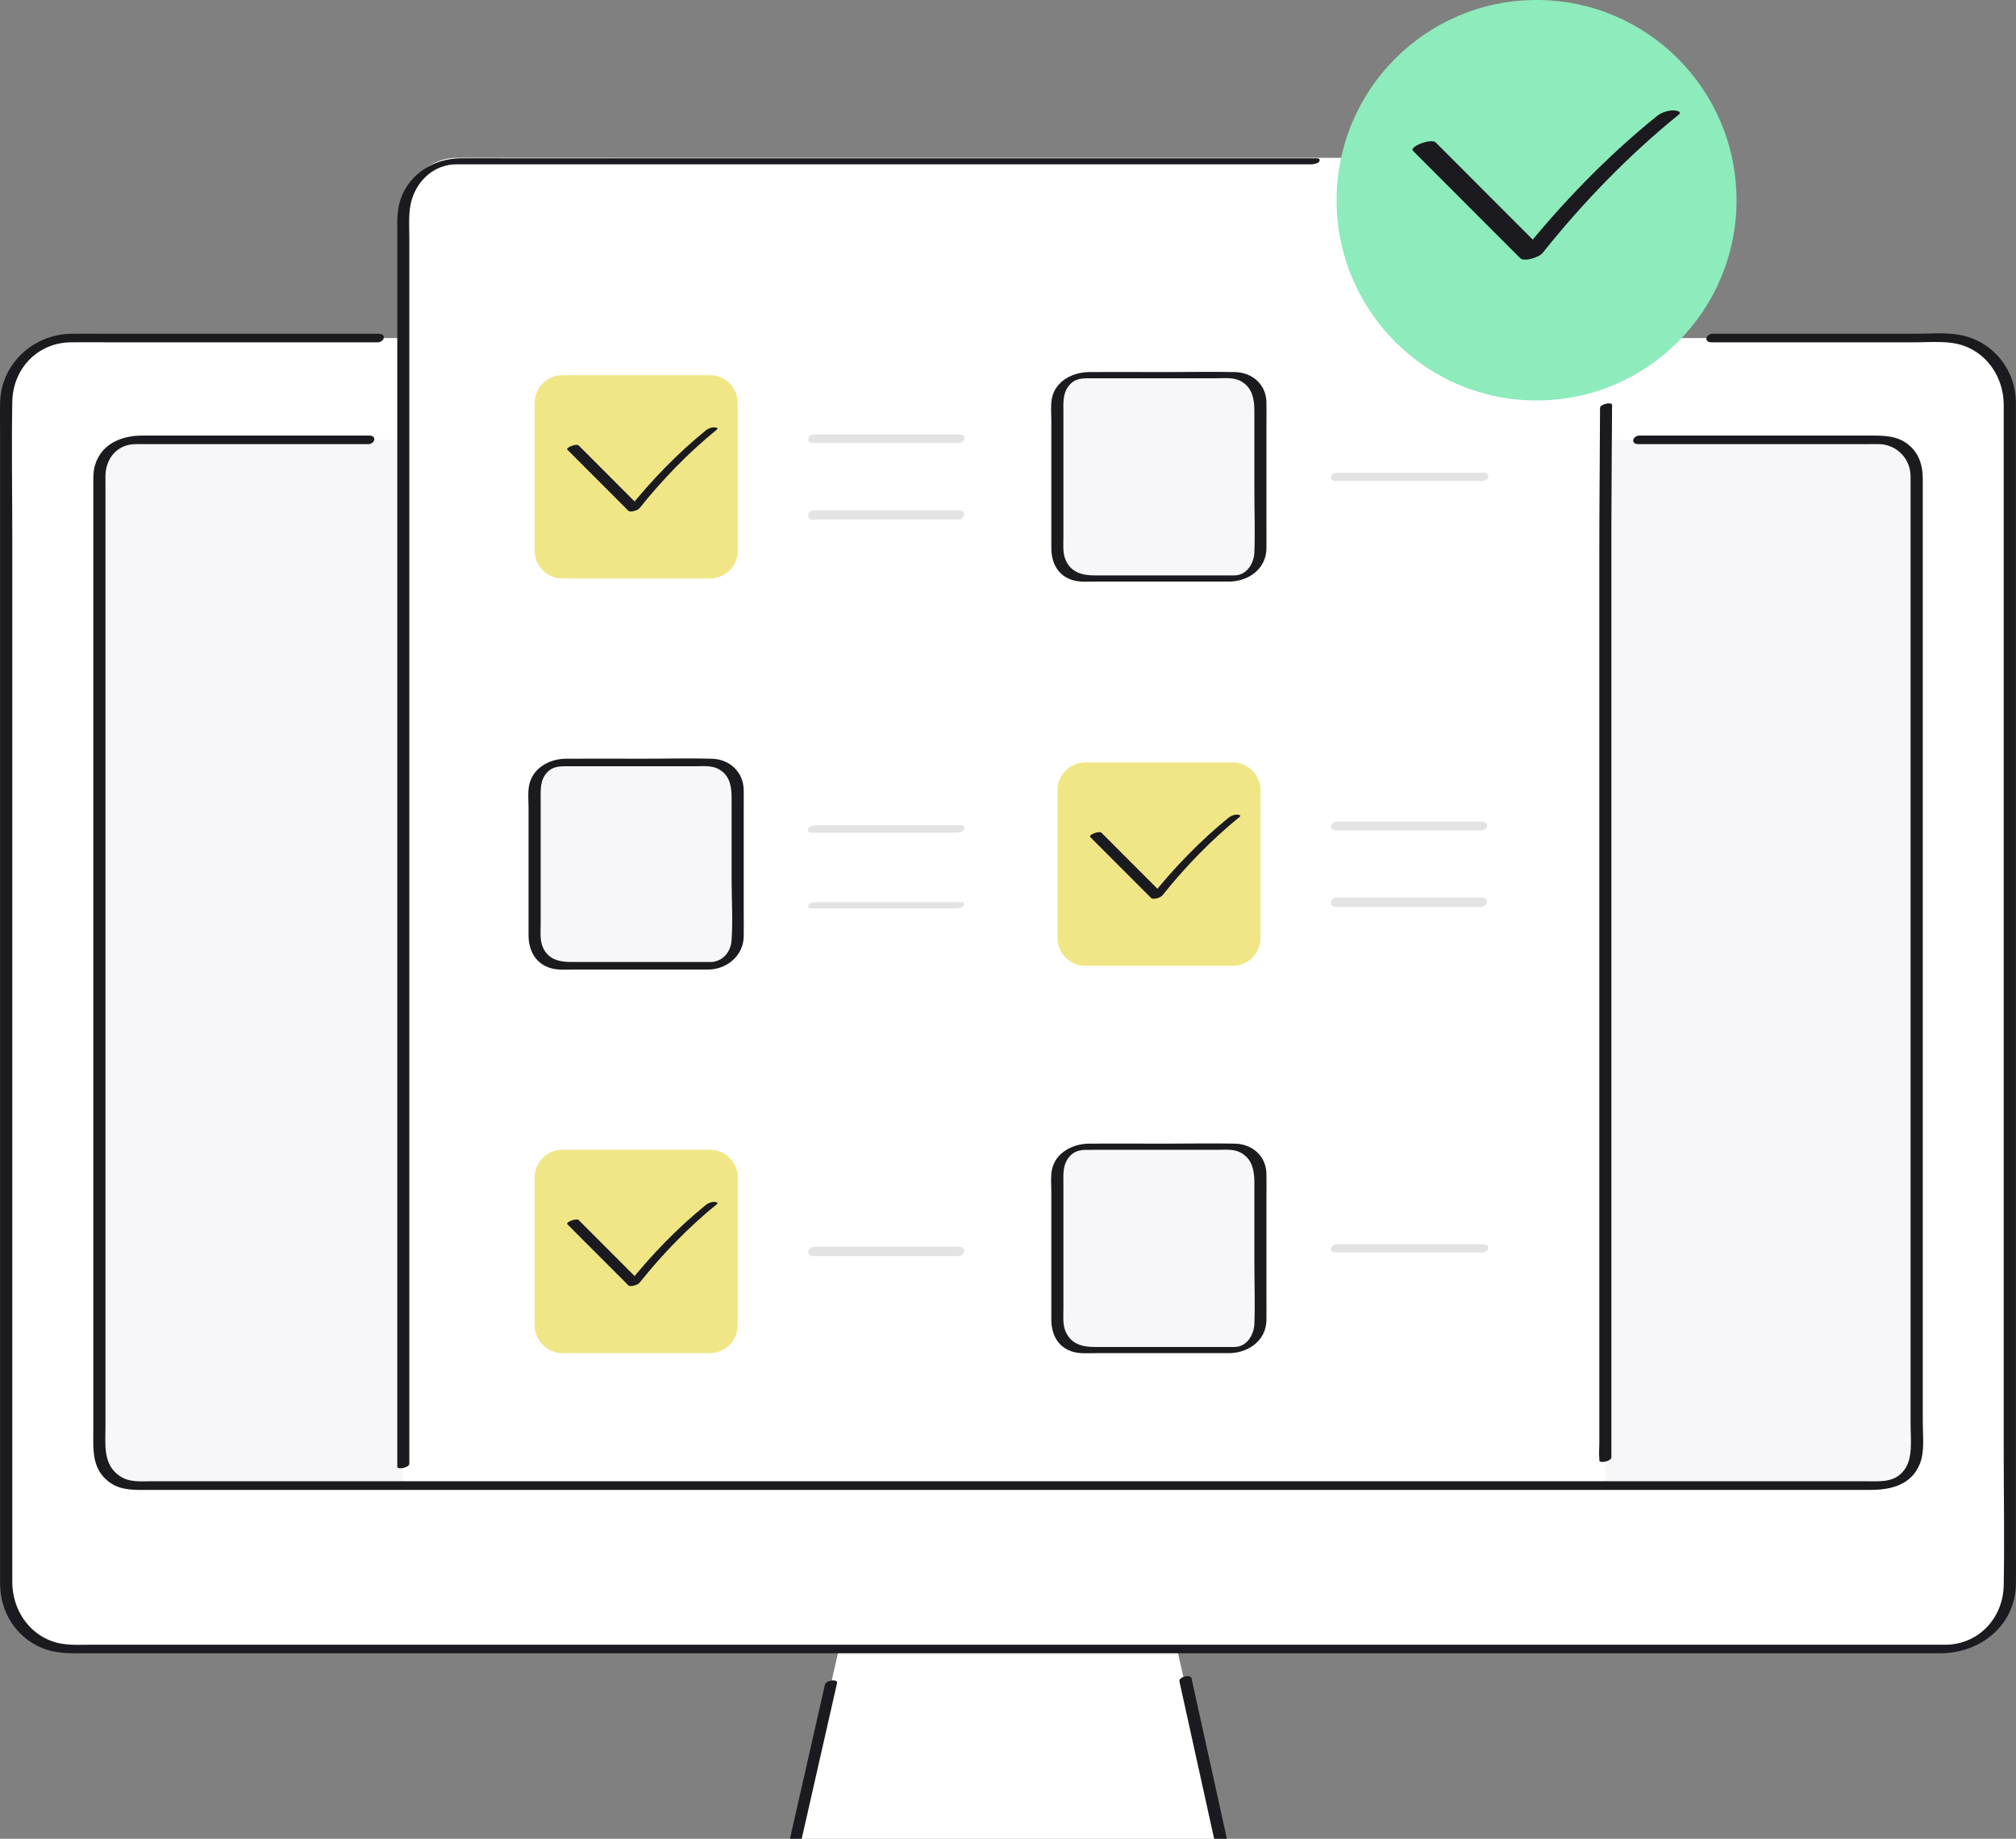 <svg width="227" height="207" viewBox="0 0 227 207" fill="none" xmlns="http://www.w3.org/2000/svg">
<rect x="0" y="0" width="227" height="207" fill="#808080" stroke="none"/>
<g clip-path="url(#clip0_958_6398)">
<path d="M138.901 213.676L132.536 185.64H94.459L88.094 213.676C80.127 214.784 67.125 220.139 67.125 226.58H159.869C159.869 220.139 146.868 214.783 138.9 213.676H138.901Z" fill="white"/>
<path d="M92.888 189.64C91.287 196.696 89.686 203.751 88.084 210.806C87.861 211.789 87.638 212.773 87.414 213.756C87.67 213.598 87.926 213.439 88.182 213.281C84.408 213.817 80.69 214.945 77.194 216.458C73.909 217.88 70.468 219.722 68.156 222.534C67.202 223.693 66.445 225.124 66.445 226.66C66.445 226.89 66.653 226.982 66.865 226.982H148.25C151.986 226.982 155.722 227.023 159.458 226.982C159.508 226.982 159.559 226.982 159.609 226.982C159.834 226.982 160.549 226.856 160.549 226.499C160.549 223.521 158.114 221.229 155.872 219.619C152.721 217.357 149.037 215.819 145.349 214.68C143.374 214.07 141.359 213.583 139.311 213.292C139.4 213.359 139.489 213.427 139.578 213.494C137.994 206.312 136.411 199.13 134.827 191.948C134.605 190.942 134.383 189.936 134.162 188.929C134.052 188.437 132.691 188.781 132.805 189.293C134.39 196.475 135.972 203.657 137.557 210.839C137.778 211.845 138 212.852 138.222 213.858C138.245 213.964 138.392 214.045 138.489 214.059C142.061 214.567 145.58 215.63 148.892 217.053C151.995 218.388 155.245 220.093 157.471 222.705C158.406 223.802 159.189 225.179 159.189 226.66C159.503 226.499 159.815 226.339 160.129 226.178H68.791C68.403 226.178 67.92 226.099 67.538 226.178C67.491 226.187 67.435 226.178 67.386 226.178C67.527 226.285 67.668 226.393 67.806 226.499C67.806 223.654 70.245 221.448 72.399 219.955C75.405 217.872 78.867 216.422 82.354 215.36C84.205 214.795 86.091 214.341 88.007 214.069C88.27 214.031 88.705 213.898 88.775 213.594C90.377 206.539 91.978 199.483 93.58 192.428C93.803 191.445 94.026 190.461 94.25 189.478C94.37 188.948 93.001 189.153 92.89 189.637L92.888 189.64Z" fill="#1B1A1F"/>
<path d="M42.576 38.055H7.911C3.926 38.055 0.695 41.29 0.695 45.279V178.412C0.695 182.401 3.926 185.636 7.911 185.636H219.085C223.07 185.636 226.301 182.401 226.301 178.412V45.279C226.301 41.29 223.07 38.055 219.085 38.055H42.576Z" fill="white"/>
<path d="M211.909 49.519H15.09C12.935 49.519 11.188 51.268 11.188 53.425V163.334C11.188 165.491 12.935 167.24 15.09 167.24H211.909C214.065 167.24 215.812 165.491 215.812 163.334V53.425C215.812 51.268 214.065 49.519 211.909 49.519Z" fill="#F7F6F8"/>
<path d="M42.642 37.575H11.699C10.46 37.575 9.219 37.552 7.979 37.575C3.707 37.655 0.094 41 0.011 45.335C-0.014 46.673 0.011 48.014 0.011 49.353V176.772C0.011 177.31 0.005 177.846 0.011 178.383C0.05 181.502 1.801 184.295 4.709 185.512C6.364 186.204 8.084 186.115 9.823 186.115H218.493C222.954 186.115 226.912 183.018 226.989 178.33C227.014 176.827 226.989 175.322 226.989 173.819V46.598C226.989 46.148 226.995 45.698 226.989 45.248C226.931 41.491 224.285 38.313 220.556 37.681C218.927 37.406 217.138 37.575 215.496 37.575H192.844C192.083 37.575 191.792 38.536 192.715 38.536H215.685C217.48 38.536 219.517 38.313 221.225 38.96C223.97 40 225.587 42.66 225.617 45.535C225.623 46.151 225.617 46.768 225.617 47.384V163.298C225.617 168.347 225.709 173.406 225.617 178.455C225.551 182.113 222.845 185.089 219.131 185.154C218.846 185.159 218.559 185.154 218.273 185.154H10.152C8.733 185.154 7.277 185.262 5.914 184.782C3.102 183.793 1.413 181.084 1.383 178.163C1.377 177.544 1.383 176.924 1.383 176.305V60.466C1.383 55.392 1.293 50.309 1.383 45.237C1.45 41.507 4.213 38.585 7.97 38.535C9.475 38.514 10.981 38.535 12.486 38.535H42.513C43.275 38.535 43.565 37.574 42.642 37.574V37.575Z" fill="#1B1A1F"/>
<path d="M45.417 24.084C45.417 20.593 48.127 17.763 51.47 17.763L174.814 17.766C178.157 17.766 180.867 20.596 180.867 24.087V46.437L180.764 58.755L180.761 167.093L45.414 167.281L45.417 24.082V24.084Z" fill="white"/>
<path d="M180.162 45.932C180.138 50.162 180.113 54.392 180.09 58.624C180.084 59.699 180.085 60.773 180.085 61.848C180.085 64.743 180.085 67.639 180.085 70.534C180.085 74.933 180.085 79.332 180.085 83.732C180.085 89.084 180.085 94.436 180.085 99.788C180.085 105.534 180.085 111.278 180.085 117.024C180.085 122.602 180.085 128.181 180.085 133.761C180.085 138.615 180.085 143.467 180.085 148.32C180.085 151.9 180.085 155.48 180.085 159.058C180.085 160.18 180.085 161.302 180.085 162.424C180.085 162.999 180.017 163.623 180.085 164.195C180.093 164.267 180.085 164.343 180.085 164.417C180.085 164.756 181.442 164.526 181.442 164.053C181.442 162.874 181.442 161.696 181.442 160.518C181.442 157.355 181.442 154.194 181.442 151.031C181.442 146.422 181.442 141.812 181.442 137.202C181.442 131.748 181.442 126.295 181.442 120.841C181.442 115.085 181.442 109.329 181.442 103.573C181.442 98.074 181.442 92.575 181.442 87.076C181.442 82.394 181.442 77.711 181.442 73.03C181.442 69.723 181.442 66.418 181.442 63.112C181.442 61.741 181.439 60.369 181.442 58.999C181.453 55.028 181.487 51.059 181.509 47.089C181.512 46.584 181.515 46.078 181.518 45.573C181.52 45.235 180.163 45.462 180.162 45.937V45.932Z" fill="#1B1A1F"/>
<path d="M46.089 164.762C46.089 163.831 46.089 162.901 46.089 161.97C46.089 159.398 46.089 156.827 46.089 154.255C46.089 150.374 46.089 146.49 46.089 142.609C46.089 137.723 46.089 132.836 46.089 127.951V111.406C46.089 105.573 46.089 99.738 46.089 93.905C46.089 88.083 46.089 82.26 46.089 76.439C46.089 70.959 46.089 65.479 46.089 59.999C46.089 55.191 46.089 50.383 46.089 45.576V34.16C46.089 31.686 46.089 29.214 46.089 26.74C46.089 25.342 45.958 23.813 46.369 22.463C47.065 20.177 48.983 18.507 51.403 18.499C52.039 18.497 52.678 18.499 53.315 18.499C56.269 18.499 59.223 18.499 62.177 18.499C66.79 18.499 71.402 18.499 76.015 18.499C81.589 18.499 87.163 18.499 92.738 18.499C98.578 18.499 104.417 18.499 110.256 18.499C115.665 18.499 121.072 18.499 126.48 18.499H139.318C141.774 18.499 144.228 18.499 146.683 18.499C147.009 18.499 147.334 18.499 147.66 18.499C147.894 18.499 148.456 18.402 148.561 18.147C148.668 17.882 148.47 17.819 148.212 17.819C146.876 17.819 145.539 17.819 144.203 17.819C140.67 17.819 137.136 17.819 133.604 17.819C128.614 17.819 123.625 17.819 118.635 17.819C112.858 17.819 107.08 17.819 101.303 17.819C95.496 17.819 89.69 17.819 83.885 17.819C78.712 17.819 73.538 17.819 68.365 17.819C64.566 17.819 60.766 17.819 56.967 17.819C55.258 17.819 53.547 17.802 51.838 17.819C49.189 17.844 46.676 19.204 45.452 21.601C44.898 22.685 44.734 23.854 44.734 25.053C44.734 26.645 44.734 28.239 44.734 29.831C44.734 32.967 44.734 36.103 44.734 39.241C44.734 43.562 44.734 47.881 44.734 52.202C44.734 57.405 44.734 62.609 44.734 67.812C44.734 73.544 44.734 79.276 44.734 85.007C44.734 90.902 44.734 96.796 44.734 102.692C44.734 108.464 44.734 114.235 44.734 120.007C44.734 125.29 44.734 130.575 44.734 135.858C44.734 140.298 44.734 144.737 44.734 149.178C44.734 152.475 44.734 155.772 44.734 159.068C44.734 160.862 44.734 162.654 44.734 164.448C44.734 164.675 44.734 164.903 44.734 165.129C44.734 165.468 46.091 165.239 46.091 164.765L46.089 164.762Z" fill="#1B1A1F"/>
<path d="M91.379 93.74H107.687C107.958 93.74 108.461 93.654 108.58 93.357C108.69 93.079 108.484 92.914 108.2 92.914H91.892C91.621 92.914 91.118 92.999 90.999 93.296C90.888 93.575 91.094 93.74 91.379 93.74Z" fill="#E3E3E3"/>
<path d="M91.362 102.268H107.622C107.864 102.268 108.415 102.174 108.521 101.908C108.627 101.639 108.432 101.55 108.165 101.55H91.905C91.663 101.55 91.112 101.644 91.006 101.91C90.9 102.178 91.095 102.268 91.362 102.268Z" fill="#E3E3E3"/>
<path d="M79.944 85.835H63.325C61.601 85.835 60.203 87.234 60.203 88.96V105.597C60.203 107.323 61.601 108.722 63.325 108.722H79.944C81.668 108.722 83.066 107.323 83.066 105.597V88.96C83.066 87.234 81.668 85.835 79.944 85.835Z" fill="#F7F6F8"/>
<path d="M80.192 108.297H64.356C63.013 108.297 61.73 108.038 61.121 106.632C60.771 105.821 60.879 104.852 60.879 103.989V90.063C60.879 89.004 60.788 87.918 61.528 87.041C62.285 86.144 63.292 86.261 64.327 86.261H78.245C79.154 86.261 80.165 86.141 80.98 86.615C82.227 87.34 82.379 88.613 82.379 89.891V99.058C82.379 101.316 82.533 103.631 82.371 105.885C82.276 107.2 81.362 108.258 80.019 108.304C79.308 108.327 78.923 109.176 79.856 109.143C81.917 109.074 83.702 107.551 83.741 105.432C83.76 104.436 83.741 103.438 83.741 102.442V91.726C83.741 90.796 83.754 89.866 83.741 88.936C83.713 86.913 82.163 85.468 80.167 85.413C77.54 85.341 74.899 85.413 72.27 85.413C69.417 85.413 66.562 85.389 63.707 85.413C61.814 85.428 59.902 86.507 59.56 88.508C59.422 89.318 59.515 90.207 59.515 91.023V105.286C59.515 106.93 60.231 108.397 61.886 108.952C62.766 109.248 63.779 109.148 64.694 109.148H79.683C79.958 109.148 80.456 109.063 80.574 108.76C80.683 108.48 80.481 108.297 80.19 108.297H80.192Z" fill="#1B1A1F"/>
<path d="M150.423 141.005H166.877C167.629 141.005 167.936 140.071 167.012 140.071H150.559C149.807 140.071 149.499 141.005 150.423 141.005Z" fill="#E3E3E3"/>
<path d="M138.795 129.095H122.176C120.452 129.095 119.055 130.494 119.055 132.22V148.857C119.055 150.583 120.452 151.982 122.176 151.982H138.795C140.519 151.982 141.917 150.583 141.917 148.857V132.22C141.917 130.494 140.519 129.095 138.795 129.095Z" fill="#F7F6F8"/>
<path d="M139.076 151.634H123.241C121.872 151.634 120.595 151.307 119.985 149.89C119.64 149.09 119.739 148.13 119.739 147.277V133.298C119.739 132.287 119.646 131.256 120.278 130.382C121.027 129.349 121.984 129.441 123.081 129.441H137.039C137.896 129.441 138.867 129.326 139.652 129.731C140.997 130.426 141.242 131.762 141.242 133.115V142.194C141.242 144.469 141.328 146.762 141.242 149.035C141.197 150.254 140.407 151.589 139.073 151.632C138.832 151.64 138.28 151.723 138.174 151.987C138.069 152.248 138.261 152.335 138.525 152.328C140.643 152.256 142.564 150.87 142.599 148.626C142.613 147.676 142.599 146.726 142.599 145.776V135.058C142.599 134.078 142.621 133.096 142.599 132.117C142.555 130.123 140.994 128.785 139.056 128.745C136.45 128.69 133.837 128.745 131.231 128.745C128.356 128.745 125.48 128.72 122.607 128.745C120.787 128.76 118.836 129.757 118.447 131.684C118.283 132.495 118.38 133.411 118.38 134.231V148.571C118.38 150.174 119.078 151.618 120.707 152.145C121.577 152.426 122.585 152.328 123.489 152.328H138.526C138.764 152.328 139.322 152.232 139.426 151.973C139.533 151.706 139.337 151.632 139.074 151.632L139.076 151.634Z" fill="#1B1A1F"/>
<path d="M150.423 54.148H166.877C167.629 54.148 167.936 53.213 167.012 53.213H150.559C149.807 53.213 149.499 54.148 150.423 54.148Z" fill="#E3E3E3"/>
<path d="M138.795 42.236H122.176C120.452 42.236 119.055 43.635 119.055 45.361V61.998C119.055 63.724 120.452 65.124 122.176 65.124H138.795C140.519 65.124 141.917 63.724 141.917 61.998V45.361C141.917 43.635 140.519 42.236 138.795 42.236Z" fill="#F7F6F8"/>
<path d="M139.076 64.775H123.241C121.872 64.775 120.595 64.449 119.985 63.032C119.64 62.231 119.739 61.272 119.739 60.419V46.44C119.739 45.429 119.646 44.397 120.278 43.524C121.027 42.491 121.984 42.583 123.081 42.583H137.039C137.896 42.583 138.867 42.467 139.652 42.872C140.997 43.568 141.242 44.904 141.242 46.257V55.336C141.242 57.611 141.328 59.903 141.242 62.177C141.197 63.396 140.407 64.73 139.073 64.774C138.832 64.782 138.28 64.865 138.174 65.129C138.069 65.39 138.261 65.477 138.525 65.469C140.643 65.397 142.564 64.011 142.599 61.767C142.613 60.817 142.599 59.867 142.599 58.917V48.199C142.599 47.219 142.621 46.238 142.599 45.258C142.555 43.264 140.994 41.927 139.056 41.886C136.45 41.831 133.837 41.886 131.231 41.886C128.356 41.886 125.48 41.861 122.607 41.886C120.787 41.902 118.836 42.899 118.447 44.825C118.283 45.636 118.38 46.552 118.38 47.373V61.713C118.38 63.316 119.078 64.76 120.707 65.286C121.577 65.568 122.585 65.469 123.489 65.469H138.526C138.764 65.469 139.322 65.374 139.426 65.115C139.533 64.847 139.337 64.774 139.074 64.774L139.076 64.775Z" fill="#1B1A1F"/>
<path d="M138.811 85.835H122.192C120.468 85.835 119.07 87.234 119.07 88.96V105.597C119.07 107.323 120.468 108.722 122.192 108.722H138.811C140.535 108.722 141.933 107.323 141.933 105.597V88.96C141.933 87.234 140.535 85.835 138.811 85.835Z" fill="#F0E686"/>
<path d="M150.44 93.476H166.749C167.518 93.476 167.796 92.498 166.873 92.498H150.565C149.796 92.498 149.518 93.476 150.44 93.476Z" fill="#E3E3E3"/>
<path d="M150.457 102.1H166.717C167.514 102.1 167.738 101.039 166.82 101.039H150.56C149.762 101.039 149.539 102.1 150.457 102.1Z" fill="#E3E3E3"/>
<path d="M122.756 94.224C125.042 96.513 127.331 98.804 129.617 101.093C129.848 101.325 130.694 101.039 130.872 100.815C133.449 97.588 136.387 94.555 139.591 91.954C139.843 91.749 139.37 91.704 139.264 91.705C138.95 91.708 138.6 91.84 138.357 92.036C135.152 94.638 132.215 97.671 129.638 100.898C130.056 100.806 130.474 100.712 130.893 100.62C128.606 98.331 126.318 96.04 124.031 93.751C123.773 93.493 122.521 93.99 122.756 94.224Z" fill="#1B1A1F"/>
<path d="M79.944 129.434H63.325C61.601 129.434 60.203 130.833 60.203 132.559V149.196C60.203 150.922 61.601 152.321 63.325 152.321H79.944C81.668 152.321 83.066 150.922 83.066 149.196V132.559C83.066 130.833 81.668 129.434 79.944 129.434Z" fill="#F0E686"/>
<path d="M91.59 141.408H107.85C108.647 141.408 108.87 140.347 107.953 140.347H91.693C90.895 140.347 90.672 141.408 91.59 141.408Z" fill="#E3E3E3"/>
<path d="M63.888 137.823C66.175 140.112 68.463 142.403 70.75 144.692C70.981 144.924 71.827 144.636 72.005 144.414C74.582 141.188 77.52 138.154 80.724 135.553C80.975 135.348 80.503 135.303 80.396 135.304C80.083 135.307 79.733 135.439 79.49 135.636C76.285 138.237 73.347 141.27 70.77 144.497C71.189 144.405 71.607 144.311 72.025 144.219C69.739 141.93 67.45 139.639 65.164 137.35C64.906 137.092 63.654 137.589 63.888 137.823Z" fill="#1B1A1F"/>
<path d="M79.944 42.236H63.325C61.601 42.236 60.203 43.636 60.203 45.362V61.999C60.203 63.725 61.601 65.124 63.325 65.124H79.944C81.668 65.124 83.066 63.725 83.066 61.999V45.362C83.066 43.636 81.668 42.236 79.944 42.236Z" fill="#F0E686"/>
<path d="M91.581 49.878H107.889C108.659 49.878 108.937 48.899 108.014 48.899H91.706C90.936 48.899 90.658 49.878 91.581 49.878Z" fill="#E3E3E3"/>
<path d="M91.59 58.501H107.85C108.647 58.501 108.87 57.44 107.953 57.44H91.693C90.895 57.44 90.672 58.501 91.59 58.501Z" fill="#E3E3E3"/>
<path d="M63.888 50.626C66.175 52.915 68.463 55.206 70.75 57.495C70.981 57.727 71.827 57.439 72.005 57.217C74.582 53.99 77.52 50.957 80.724 48.355C80.975 48.151 80.503 48.105 80.396 48.107C80.083 48.11 79.733 48.241 79.49 48.438C76.285 51.04 73.347 54.073 70.77 57.3C71.189 57.208 71.607 57.114 72.025 57.022C69.739 54.733 67.45 52.442 65.164 50.153C64.906 49.895 63.654 50.392 63.888 50.626Z" fill="#1B1A1F"/>
<path d="M173.016 45.082C185.451 45.082 195.532 34.99 195.532 22.541C195.532 10.092 185.451 0 173.016 0C160.581 0 150.5 10.092 150.5 22.541C150.5 34.99 160.581 45.082 173.016 45.082Z" fill="#8DEBBC"/>
<path d="M159.103 16.98C162.627 20.508 166.152 24.037 169.678 27.566C170.174 28.063 170.67 28.56 171.167 29.057C171.63 29.521 173.321 28.946 173.677 28.501C178.202 22.828 183.368 17.486 189.005 12.921C189.504 12.518 188.569 12.414 188.351 12.425C187.711 12.456 187.036 12.684 186.539 13.087C180.902 17.65 175.736 22.994 171.211 28.666C172.047 28.481 172.884 28.296 173.72 28.11C170.196 24.582 166.671 21.053 163.145 17.523C162.649 17.026 162.153 16.53 161.656 16.033C161.16 15.536 158.637 16.511 159.104 16.978L159.103 16.98Z" fill="#1B1A1F"/>
<path d="M41.572 49.035H15.979C13.666 49.035 11.384 49.987 10.682 52.414C10.495 53.061 10.507 53.679 10.507 54.337V160.933C10.507 163.127 10.284 165.406 12.354 166.882C13.669 167.821 15.171 167.723 16.679 167.723H210.617C212.882 167.723 215.208 167.189 216.172 164.795C216.733 163.405 216.503 161.596 216.503 160.129V53.894C216.503 52.5 216.146 51.193 215.072 50.215C213.7 48.967 212.022 49.034 210.319 49.034H184.603C183.838 49.034 183.553 49.999 184.475 49.999H210.291C210.742 49.999 211.196 49.982 211.647 49.999C213.307 50.06 214.707 51.231 215.05 52.868C215.155 53.37 215.131 53.883 215.131 54.392V160.383C215.131 162.015 215.442 164.238 214.348 165.574C213.257 166.906 211.786 166.754 210.292 166.754H17.013C15.802 166.754 14.587 166.893 13.513 166.184C11.55 164.887 11.877 162.565 11.877 160.552V54.423C11.877 54.108 11.868 53.791 11.877 53.475C11.935 51.576 13.209 50.065 15.155 49.999C15.536 49.987 15.92 49.999 16.301 49.999H41.444C42.209 49.999 42.495 49.034 41.572 49.034V49.035Z" fill="#1B1A1F"/>
</g>
<defs>
<clipPath id="clip0_958_6398">
<rect width="227" height="207" fill="white"/>
</clipPath>
</defs>
</svg>
